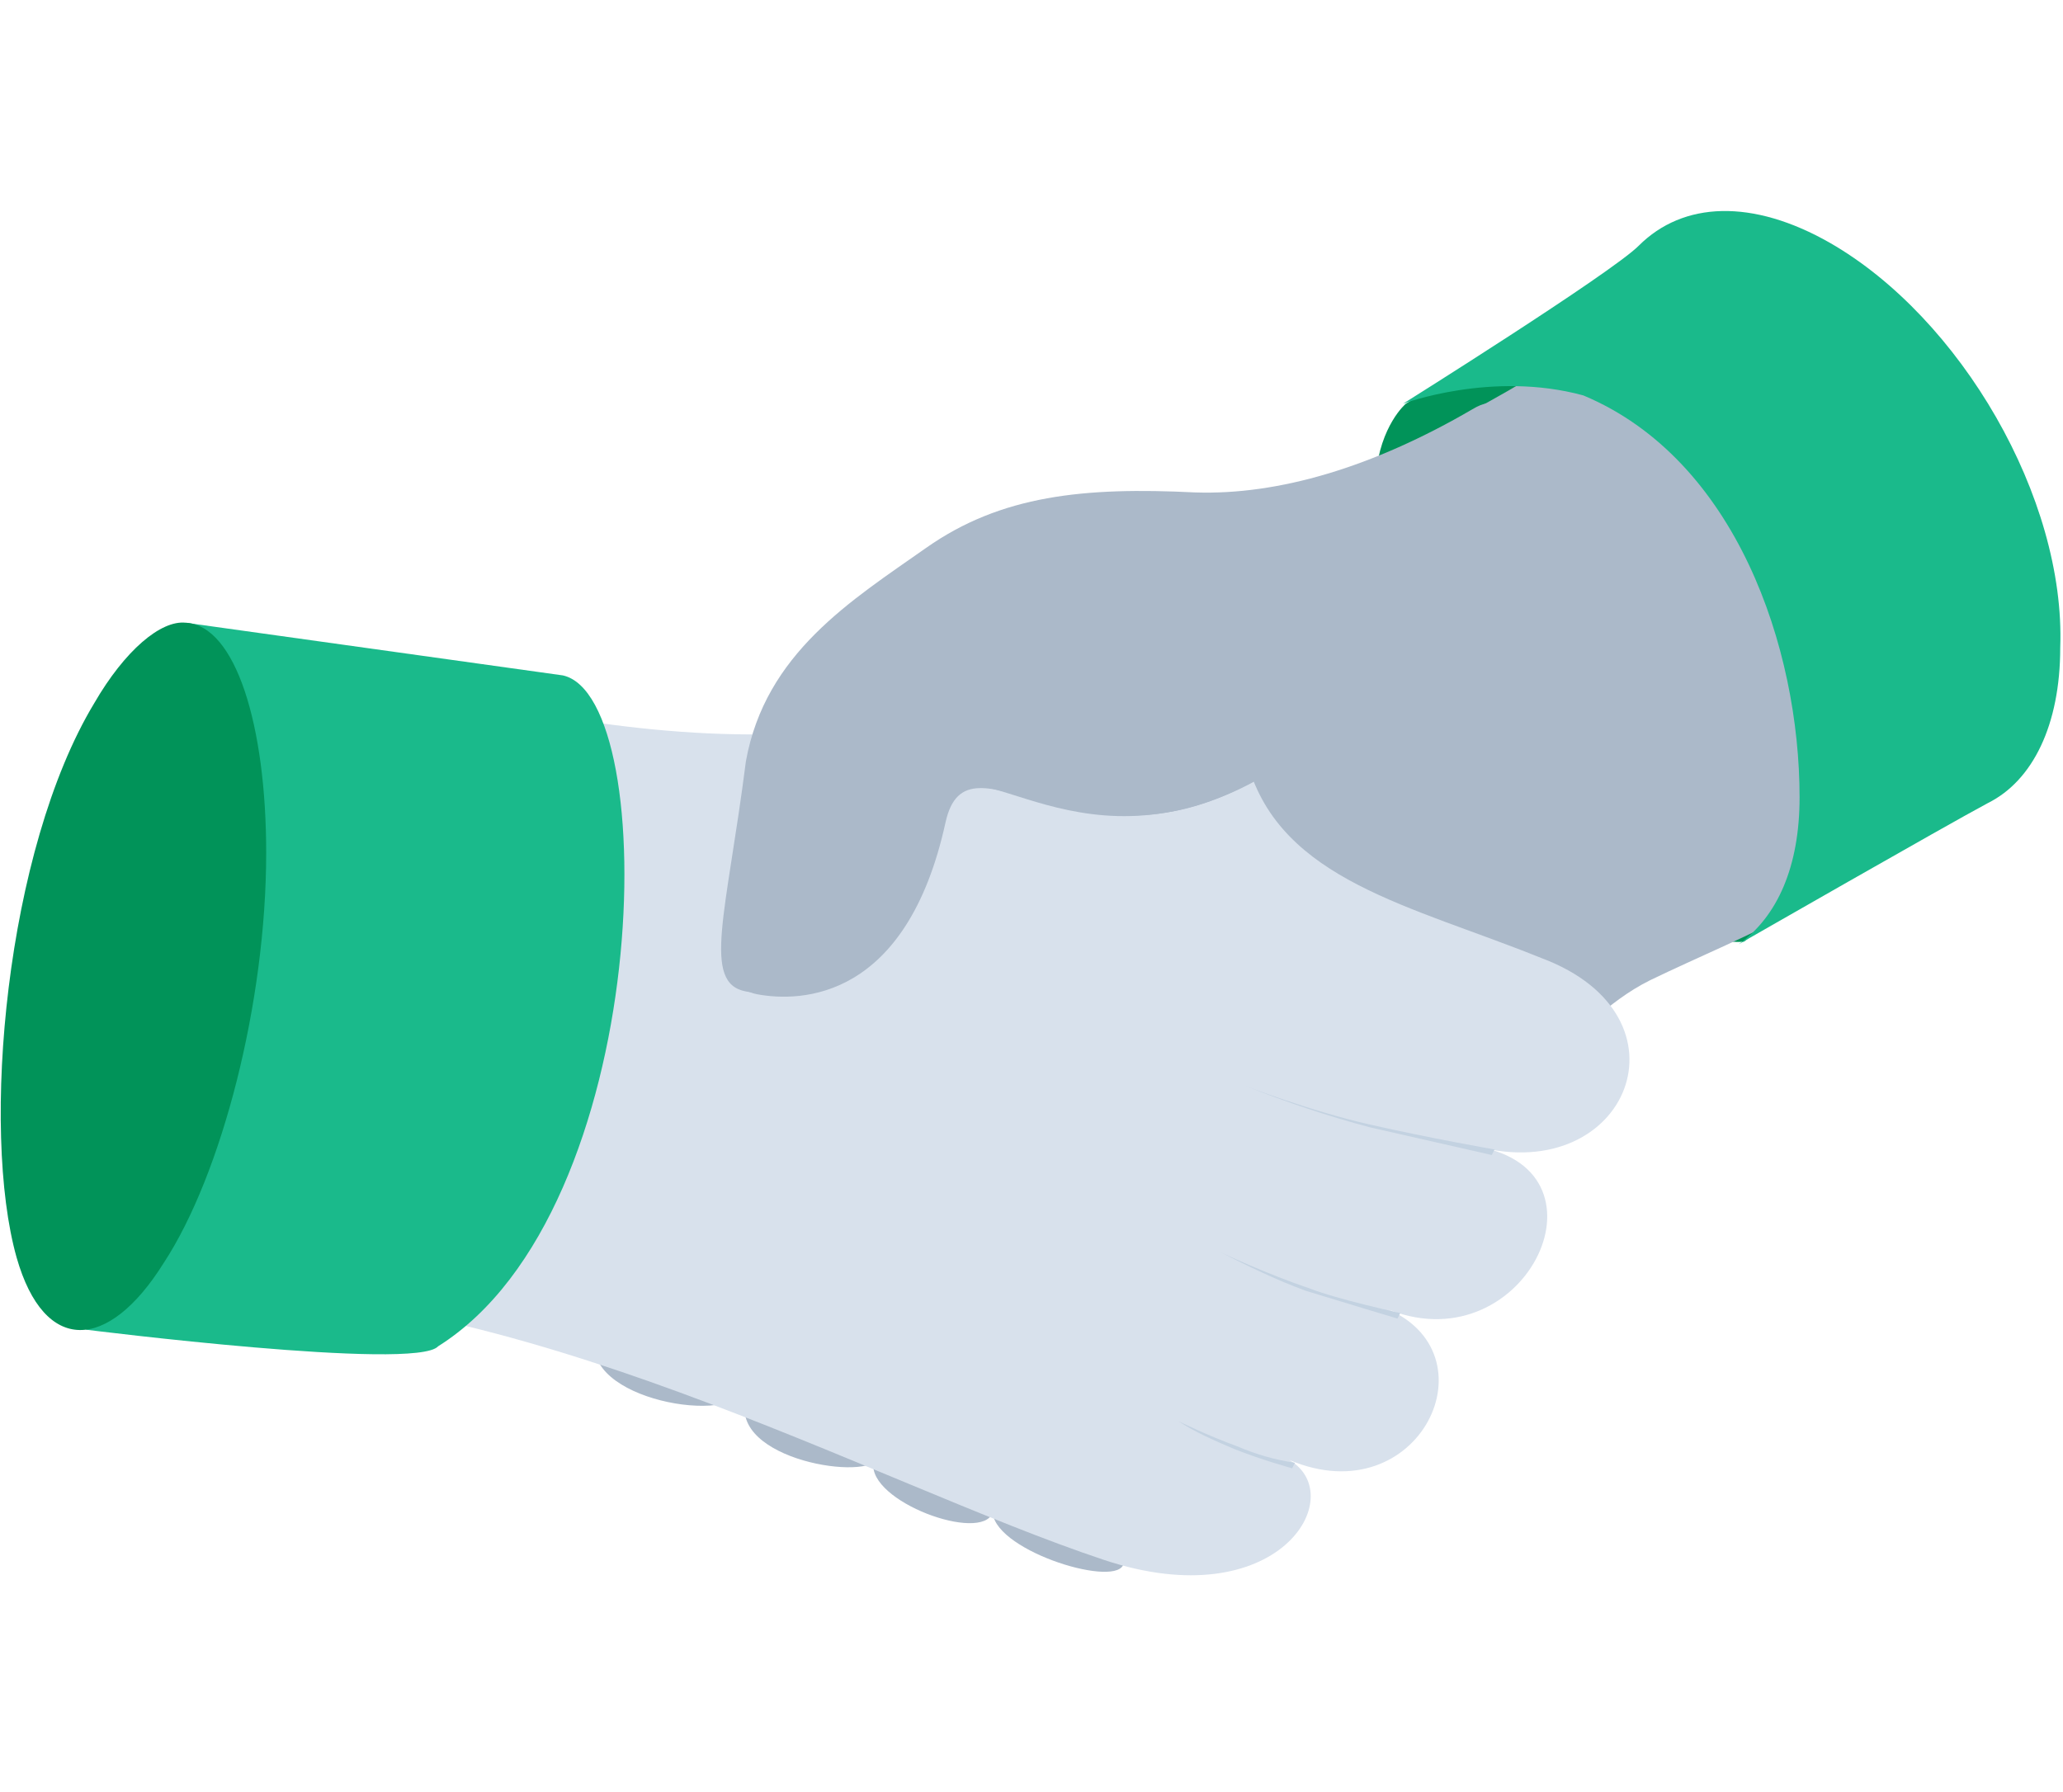 <?xml version="1.0" encoding="utf-8"?>
<!-- Generator: Adobe Illustrator 25.0.0, SVG Export Plug-In . SVG Version: 6.00 Build 0)  -->
<svg version="1.1" id="Ebene_1" xmlns="http://www.w3.org/2000/svg" xmlns:xlink="http://www.w3.org/1999/xlink" x="0px" y="0px"
	 viewBox="0 0 74.4 51.7" style="enable-background:new 0 0 74.4 51.7;" xml:space="preserve" width="137" height="119">
<style type="text/css">
	.st0{fill:#ABB9C9;}
	.st1{fill:#019359;}
	.st2{fill:#D8E1EC;}
	.st3{fill:#EEB790;}
	.st4{fill:#1ABA8B;}
	.st5{fill:#C3D2E1;}
</style>
<path class="st0" d="M26.4,37c-2.7-1-4.2,2.4-4.9,4.8c-0.6,2.2,5,3.2,5.4,1.8C27.5,41.6,29.1,38,26.4,37z"/>
<path class="st0" d="M31.3,38.4c-2.9-0.7-3.7,3.4-4.4,5.6c-0.6,2.2,4.5,3,4.8,2.1C31.9,45.1,34.1,39.1,31.3,38.4z"/>
<path class="st0" d="M35.7,40.3c-3.2-0.6-4.2,6-4.2,6c-0.2,1.4,3.9,2.9,4.3,1.8C36.1,47.5,38.9,40.9,35.7,40.3z"/>
<path class="st0" d="M37.5,43c-0.7,1.3-1.5,3.6-1.7,5c-0.1,1.4,4.3,2.8,4.7,2c0.9-3.1,1.2-5.7,0.6-7C40.6,41.7,38.2,41.7,37.5,43z"
	/>
<path class="st1" d="M50.7,8.1c0,0-3.7,3.1,2.4,11.6s9.8,7.8,9.8,7.8s7.2-5.3,1.9-14.2S52.9,6.7,50.7,8.1z"/>
<path class="st0" d="M61.4,3.6c-1.5,0.3-4.6,2.8-8.4,4.8c-1.1,0.6-1.4,1-2.9,1.5c-6.1,7-11.3,20.6-9,37.2c2.4,3,4.3-0.5,8.5-7
	c2-3.2,2.5-6.5,6.2-8.5c1.2-0.7,2.1-1.9,3.7-2.7c3.5-1.7,7.9-3.2,9.1-6.1C72.1,14.5,67.6,2.5,61.4,3.6z"/>
<path class="st0" d="M56.1,27.5c-4.7-1.9-9.4-2.8-10.6-7c-0.2-0.7-0.4-1.3-0.6-1.9c-0.4,0.9-0.8,1.8-1.1,2.7c-1.1,3.1-0.6,6.3,0,9.5
	h0.1c1.2,0.1,2.3,0.1,3.5,0.2c2,0.1,4.1,0.1,6.1,0.1c1.9,0,3,0.2,5.1-1.8C58.1,28.6,57.3,28,56.1,27.5z"/>
<path class="st2" d="M55.6,28.1c-4.7-1.9-9.4-2.8-10.6-7c-1.3-4.2-1.2-6.3-7-4.2c-7.5,6.4-24.2,1-24.2,1S1.9,31.5,6.6,40.2
	c11.9-0.5,24.8,6.8,33.2,9.6c6.3,2.1,8.9-2.3,6.7-3.6c4.7,2,7.5-3.9,3.4-5.5c5,2.2,8.5-4.9,3.4-5.8C58.7,36.3,61.2,30.2,55.6,28.1z"
	/>
<path class="st0" d="M44.7,20.3c-0.2-0.8-0.5-1.6-0.9-2.4c-0.8-1.5-1.8-2.8-2.9-4.1c-0.5-0.6-1.1-1.2-1.7-1.8
	c-0.2-0.2-0.4-0.3-0.5-0.5c-1.8,0.2-3.5,0.9-4.9,1.9c-2.7,1.9-5.8,3.8-6.5,7.7c-0.7,5.5-1.6,8,0,8.3s5.4,0.2,6.8-6.2
	c0.8-3.6,4.9,2.2,11.3-1.6c0.1-0.1-0.1-0.2-0.2-0.5C44.8,21,44.7,20.7,44.7,20.3z"/>
<path class="st0" d="M53.1,8.3c-3.6,2.1-7,3.1-10,3c-4-0.2-7,0.1-9.7,2s-5.8,3.8-6.5,7.7c-0.7,5.5-1.6,8,0,8.3s5.4,0.2,6.8-6.2
	c0.8-3.6,4.4,2,11-1.1S56.4,6.3,53.1,8.3z"/>
<path class="st3" d="M13.8,17.9c-0.9-0.1-2.3,0.7-3.6,2.3c-3.8,4.5-6.1,13.4-5.4,17.5C5.3,41,7.6,41,10,38.3s4.9-8,5.6-12.8
	C16.1,21.5,15.5,18.2,13.8,17.9z"/>
<path class="st4" d="M20.3,17.9L6.7,16c6.4,2.4-3.6,25.5-3.6,25.5S15,43,15.8,42.1C23.6,37.2,23.9,18.7,20.3,17.9z"/>
<path class="st1" d="M6.7,16c-0.9-0.1-2.2,1-3.3,2.9c-3.2,5.3-4.1,15.4-2.8,20c1,3.5,3.3,3.4,5.3,0.2c2.1-3.2,3.7-9.4,3.7-14.8
	C9.6,19.7,8.5,16.1,6.7,16z"/>
<path class="st4" d="M66,2.3c-2.8-1.6-5.3-1.5-6.9,0.1c-1,1-8.5,5.7-8.5,5.7s3.2-1.2,6.5-0.3c5.5,2.3,7.8,9.1,7.8,14.5
	c0,2.5-0.8,4.3-2.2,5.3l0,0c0,0,7.5-4.3,9-5.1c1.6-0.8,2.6-2.8,2.6-5.6C74.5,11.5,70.7,5,66,2.3z"/>
<path class="st5" d="M53.9,35l-0.1,0.2l-4.4-1c-1.5-0.4-3-0.9-4.5-1.5c0,0,2.3,0.9,4.5,1.4C51.6,34.6,53.9,35,53.9,35z"/>
<path class="st5" d="M50.5,40.9l-0.1,0.2c0,0-2-0.6-3.3-1C46,39.7,45,39.2,44,38.7c0,0,1.7,0.8,3.2,1.3
	C48.2,40.4,50.5,40.9,50.5,40.9z"/>
<path class="st5" d="M46.7,46.3l-0.1,0.2c0,0-1.1-0.3-2.1-0.7c-0.7-0.3-1.4-0.6-2-1c0,0,1,0.5,2.1,0.9C45.3,46,46,46.2,46.7,46.3z"
	/>
</svg>
